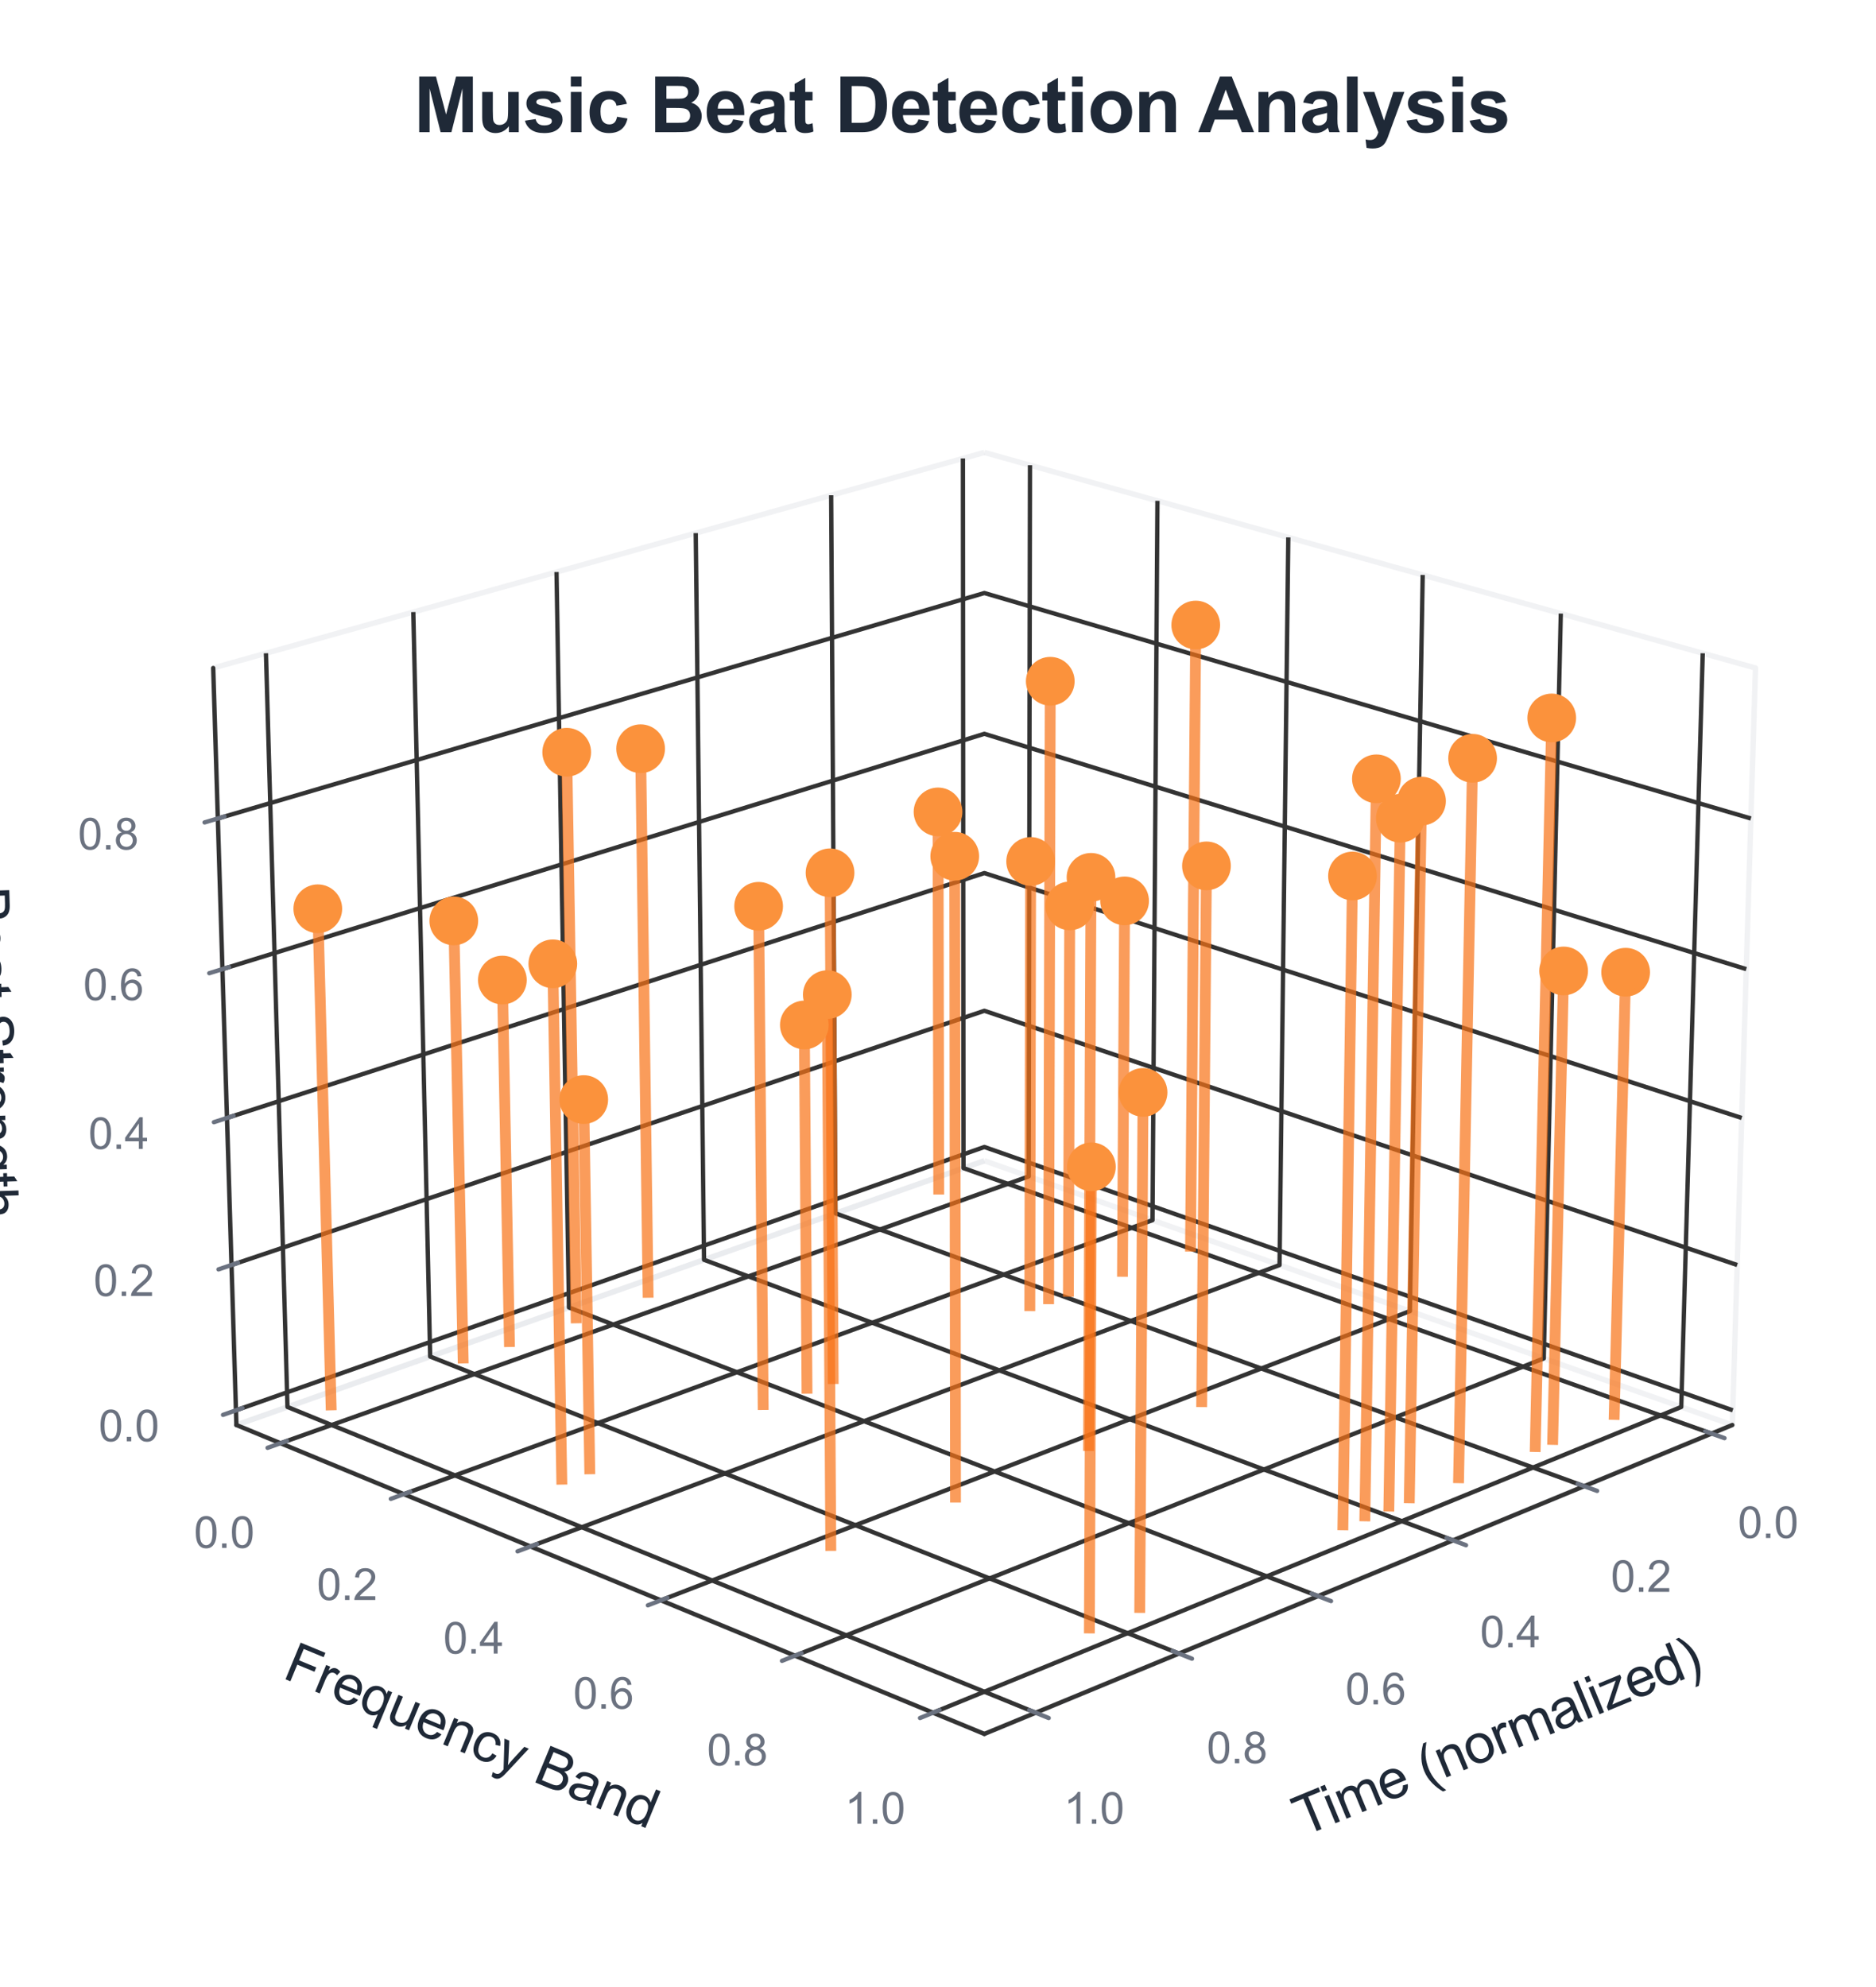 <?xml version="1.0" encoding="utf-8" standalone="no"?>
<!DOCTYPE svg PUBLIC "-//W3C//DTD SVG 1.1//EN"
  "http://www.w3.org/Graphics/SVG/1.1/DTD/svg11.dtd">
<svg xmlns:xlink="http://www.w3.org/1999/xlink" viewBox="0 0 346.591 367.141" xmlns="http://www.w3.org/2000/svg" version="1.1">
 <defs>
  <style type="text/css">*{stroke-linejoin: round; stroke-linecap: butt}</style>
 </defs>
 <g id="figure_1">
  <g id="patch_1">
   <path d="M 0 367.141 
L 346.591 367.141 
L 346.591 0 
L 0 0 
z
" style="fill: #ffffff"/>
  </g>
  <g id="patch_2">
   <path d="M 23.533 352.741 
L 331.853 352.741 
L 331.853 44.421 
L 23.533 44.421 
z
" style="fill: #ffffff"/>
  </g>
  <g id="pane3d_1">
   <g id="patch_3">
    <path d="M 181.86 214.455 
L 320.043 263.278 
L 324.328 123.416 
L 181.86 83.591 
" style="fill: none; opacity: 0.5; stroke: #e5e7eb; stroke-linejoin: miter"/>
   </g>
  </g>
  <g id="pane3d_2">
   <g id="patch_4">
    <path d="M 181.86 214.455 
L 43.677 263.278 
L 39.391 123.416 
L 181.86 83.591 
" style="fill: none; opacity: 0.5; stroke: #e5e7eb; stroke-linejoin: miter"/>
   </g>
  </g>
  <g id="pane3d_3">
   <g id="patch_5">
    <path d="M 181.86 214.455 
L 43.677 263.278 
L 181.86 320.351 
L 320.043 263.278 
" style="fill: none; opacity: 0.5; stroke: #e5e7eb; stroke-linejoin: miter"/>
   </g>
  </g>
  <g id="grid3d_1">
   <g id="Line3DCollection_1">
    <path d="M 316.215 264.858 
L 178.01 215.815 
L 177.899 84.698 
" style="fill: none; stroke: #333333; stroke-width: 0.8"/>
    <path d="M 292.676 274.581 
L 154.359 224.171 
L 153.557 91.503 
" style="fill: none; stroke: #333333; stroke-width: 0.8"/>
    <path d="M 268.45 284.587 
L 130.07 232.753 
L 128.539 98.496 
" style="fill: none; stroke: #333333; stroke-width: 0.8"/>
    <path d="M 243.509 294.888 
L 105.118 241.569 
L 102.817 105.686 
" style="fill: none; stroke: #333333; stroke-width: 0.8"/>
    <path d="M 217.818 305.499 
L 79.474 250.63 
L 76.36 113.082 
" style="fill: none; stroke: #333333; stroke-width: 0.8"/>
    <path d="M 191.345 316.433 
L 53.108 259.945 
L 49.136 120.692 
" style="fill: none; stroke: #333333; stroke-width: 0.8"/>
   </g>
  </g>
  <g id="grid3d_2">
   <g id="Line3DCollection_2">
    <path d="M 190.292 85.948 
L 190.055 217.35 
L 51.825 266.643 
" style="fill: none; stroke: #333333; stroke-width: 0.8"/>
    <path d="M 213.836 92.53 
L 212.928 225.432 
L 74.599 276.049 
" style="fill: none; stroke: #333333; stroke-width: 0.8"/>
    <path d="M 238.011 99.287 
L 236.396 233.724 
L 98.012 285.72 
" style="fill: none; stroke: #333333; stroke-width: 0.8"/>
    <path d="M 262.842 106.229 
L 260.482 242.234 
L 122.093 295.666 
" style="fill: none; stroke: #333333; stroke-width: 0.8"/>
    <path d="M 288.357 113.361 
L 285.212 250.971 
L 146.87 305.899 
" style="fill: none; stroke: #333333; stroke-width: 0.8"/>
    <path d="M 314.583 120.692 
L 310.611 259.945 
L 172.374 316.433 
" style="fill: none; stroke: #333333; stroke-width: 0.8"/>
   </g>
  </g>
  <g id="grid3d_3">
   <g id="Line3DCollection_3">
    <path d="M 43.593 260.563 
L 181.86 211.909 
L 320.126 260.563 
" style="fill: none; stroke: #333333; stroke-width: 0.8"/>
    <path d="M 42.771 233.716 
L 181.86 186.746 
L 320.948 233.716 
" style="fill: none; stroke: #333333; stroke-width: 0.8"/>
    <path d="M 41.938 206.547 
L 181.86 161.304 
L 321.781 206.547 
" style="fill: none; stroke: #333333; stroke-width: 0.8"/>
    <path d="M 41.096 179.052 
L 181.86 135.577 
L 322.623 179.052 
" style="fill: none; stroke: #333333; stroke-width: 0.8"/>
    <path d="M 40.243 151.223 
L 181.86 109.563 
L 323.476 151.223 
" style="fill: none; stroke: #333333; stroke-width: 0.8"/>
   </g>
  </g>
  <g id="axis3d_1">
   <g id="line2d_1">
    <path d="M 320.043 263.278 
L 181.86 320.351 
" style="fill: none; stroke: #333333; stroke-width: 0.8; stroke-linecap: round"/>
   </g>
   <g id="xtick_1">
    <g id="line2d_2">
     <path d="M 181.86 194.414 
" clip-path="url(#p60599f737d)" style="fill: none; stroke: #333333; stroke-width: 0.8; stroke-linecap: round"/>
    </g>
    <g id="line2d_3">
     <path d="M 315.024 264.436 
L 318.602 265.705 
" style="fill: none; stroke: #6b7280; stroke-width: 0.8; stroke-linecap: round"/>
    </g>
    <g id="text_1">
     <!-- 0.0 -->
     <g style="fill: #6b7280" transform="translate(321.071 284.152) scale(0.08 -0.08)">
      <defs>
       <path id="ArialMT-30" d="M 266 2259 
Q 266 3072 433 3567 
Q 600 4063 929 4331 
Q 1259 4600 1759 4600 
Q 2128 4600 2406 4451 
Q 2684 4303 2865 4023 
Q 3047 3744 3150 3342 
Q 3253 2941 3253 2259 
Q 3253 1453 3087 958 
Q 2922 463 2592 192 
Q 2263 -78 1759 -78 
Q 1097 -78 719 397 
Q 266 969 266 2259 
z
M 844 2259 
Q 844 1131 1108 757 
Q 1372 384 1759 384 
Q 2147 384 2411 759 
Q 2675 1134 2675 2259 
Q 2675 3391 2411 3762 
Q 2147 4134 1753 4134 
Q 1366 4134 1134 3806 
Q 844 3388 844 2259 
z
" transform="scale(0.016)"/>
       <path id="ArialMT-2e" d="M 581 0 
L 581 641 
L 1222 641 
L 1222 0 
L 581 0 
z
" transform="scale(0.016)"/>
      </defs>
      <use xlink:href="#ArialMT-30"/>
      <use xlink:href="#ArialMT-2e" transform="translate(55.615 0)"/>
      <use xlink:href="#ArialMT-30" transform="translate(83.398 0)"/>
     </g>
    </g>
   </g>
   <g id="xtick_2">
    <g id="line2d_4">
     <path d="M 181.86 194.414 
" clip-path="url(#p60599f737d)" style="fill: none; stroke: #333333; stroke-width: 0.8; stroke-linecap: round"/>
    </g>
    <g id="line2d_5">
     <path d="M 291.482 274.146 
L 295.067 275.452 
" style="fill: none; stroke: #6b7280; stroke-width: 0.8; stroke-linecap: round"/>
    </g>
    <g id="text_2">
     <!-- 0.2 -->
     <g style="fill: #6b7280" transform="translate(297.6 294.104) scale(0.08 -0.08)">
      <defs>
       <path id="ArialMT-32" d="M 3222 541 
L 3222 0 
L 194 0 
Q 188 203 259 391 
Q 375 700 629 1000 
Q 884 1300 1366 1694 
Q 2113 2306 2375 2664 
Q 2638 3022 2638 3341 
Q 2638 3675 2398 3904 
Q 2159 4134 1775 4134 
Q 1369 4134 1125 3890 
Q 881 3647 878 3216 
L 300 3275 
Q 359 3922 746 4261 
Q 1134 4600 1788 4600 
Q 2447 4600 2831 4234 
Q 3216 3869 3216 3328 
Q 3216 3053 3103 2787 
Q 2991 2522 2730 2228 
Q 2469 1934 1863 1422 
Q 1356 997 1212 845 
Q 1069 694 975 541 
L 3222 541 
z
" transform="scale(0.016)"/>
      </defs>
      <use xlink:href="#ArialMT-30"/>
      <use xlink:href="#ArialMT-2e" transform="translate(55.615 0)"/>
      <use xlink:href="#ArialMT-32" transform="translate(83.398 0)"/>
     </g>
    </g>
   </g>
   <g id="xtick_3">
    <g id="line2d_6">
     <path d="M 181.86 194.414 
" clip-path="url(#p60599f737d)" style="fill: none; stroke: #333333; stroke-width: 0.8; stroke-linecap: round"/>
    </g>
    <g id="line2d_7">
     <path d="M 267.255 284.139 
L 270.845 285.484 
" style="fill: none; stroke: #6b7280; stroke-width: 0.8; stroke-linecap: round"/>
    </g>
    <g id="text_3">
     <!-- 0.4 -->
     <g style="fill: #6b7280" transform="translate(273.442 304.347) scale(0.08 -0.08)">
      <defs>
       <path id="ArialMT-34" d="M 2069 0 
L 2069 1097 
L 81 1097 
L 81 1613 
L 2172 4581 
L 2631 4581 
L 2631 1613 
L 3250 1613 
L 3250 1097 
L 2631 1097 
L 2631 0 
L 2069 0 
z
M 2069 1613 
L 2069 3678 
L 634 1613 
L 2069 1613 
z
" transform="scale(0.016)"/>
      </defs>
      <use xlink:href="#ArialMT-30"/>
      <use xlink:href="#ArialMT-2e" transform="translate(55.615 0)"/>
      <use xlink:href="#ArialMT-34" transform="translate(83.398 0)"/>
     </g>
    </g>
   </g>
   <g id="xtick_4">
    <g id="line2d_8">
     <path d="M 181.86 194.414 
" clip-path="url(#p60599f737d)" style="fill: none; stroke: #333333; stroke-width: 0.8; stroke-linecap: round"/>
    </g>
    <g id="line2d_9">
     <path d="M 242.312 294.427 
L 245.907 295.812 
" style="fill: none; stroke: #6b7280; stroke-width: 0.8; stroke-linecap: round"/>
    </g>
    <g id="text_4">
     <!-- 0.6 -->
     <g style="fill: #6b7280" transform="translate(248.567 314.894) scale(0.08 -0.08)">
      <defs>
       <path id="ArialMT-36" d="M 3184 3459 
L 2625 3416 
Q 2550 3747 2413 3897 
Q 2184 4138 1850 4138 
Q 1581 4138 1378 3988 
Q 1113 3794 959 3422 
Q 806 3050 800 2363 
Q 1003 2672 1297 2822 
Q 1591 2972 1913 2972 
Q 2475 2972 2870 2558 
Q 3266 2144 3266 1488 
Q 3266 1056 3080 686 
Q 2894 316 2569 119 
Q 2244 -78 1831 -78 
Q 1128 -78 684 439 
Q 241 956 241 2144 
Q 241 3472 731 4075 
Q 1159 4600 1884 4600 
Q 2425 4600 2770 4297 
Q 3116 3994 3184 3459 
z
M 888 1484 
Q 888 1194 1011 928 
Q 1134 663 1356 523 
Q 1578 384 1822 384 
Q 2178 384 2434 671 
Q 2691 959 2691 1453 
Q 2691 1928 2437 2201 
Q 2184 2475 1800 2475 
Q 1419 2475 1153 2201 
Q 888 1928 888 1484 
z
" transform="scale(0.016)"/>
      </defs>
      <use xlink:href="#ArialMT-30"/>
      <use xlink:href="#ArialMT-2e" transform="translate(55.615 0)"/>
      <use xlink:href="#ArialMT-36" transform="translate(83.398 0)"/>
     </g>
    </g>
   </g>
   <g id="xtick_5">
    <g id="line2d_10">
     <path d="M 181.86 194.414 
" clip-path="url(#p60599f737d)" style="fill: none; stroke: #333333; stroke-width: 0.8; stroke-linecap: round"/>
    </g>
    <g id="line2d_11">
     <path d="M 216.621 305.024 
L 220.218 306.451 
" style="fill: none; stroke: #6b7280; stroke-width: 0.8; stroke-linecap: round"/>
    </g>
    <g id="text_5">
     <!-- 0.8 -->
     <g style="fill: #6b7280" transform="translate(222.942 325.758) scale(0.08 -0.08)">
      <defs>
       <path id="ArialMT-38" d="M 1131 2484 
Q 781 2613 612 2850 
Q 444 3088 444 3419 
Q 444 3919 803 4259 
Q 1163 4600 1759 4600 
Q 2359 4600 2725 4251 
Q 3091 3903 3091 3403 
Q 3091 3084 2923 2848 
Q 2756 2613 2416 2484 
Q 2838 2347 3058 2040 
Q 3278 1734 3278 1309 
Q 3278 722 2862 322 
Q 2447 -78 1769 -78 
Q 1091 -78 675 323 
Q 259 725 259 1325 
Q 259 1772 486 2073 
Q 713 2375 1131 2484 
z
M 1019 3438 
Q 1019 3113 1228 2906 
Q 1438 2700 1772 2700 
Q 2097 2700 2305 2904 
Q 2513 3109 2513 3406 
Q 2513 3716 2298 3927 
Q 2084 4138 1766 4138 
Q 1444 4138 1231 3931 
Q 1019 3725 1019 3438 
z
M 838 1322 
Q 838 1081 952 856 
Q 1066 631 1291 507 
Q 1516 384 1775 384 
Q 2178 384 2440 643 
Q 2703 903 2703 1303 
Q 2703 1709 2433 1975 
Q 2163 2241 1756 2241 
Q 1359 2241 1098 1978 
Q 838 1716 838 1322 
z
" transform="scale(0.016)"/>
      </defs>
      <use xlink:href="#ArialMT-30"/>
      <use xlink:href="#ArialMT-2e" transform="translate(55.615 0)"/>
      <use xlink:href="#ArialMT-38" transform="translate(83.398 0)"/>
     </g>
    </g>
   </g>
   <g id="xtick_6">
    <g id="line2d_12">
     <path d="M 181.86 194.414 
" clip-path="url(#p60599f737d)" style="fill: none; stroke: #333333; stroke-width: 0.8; stroke-linecap: round"/>
    </g>
    <g id="line2d_13">
     <path d="M 190.147 315.944 
L 193.746 317.414 
" style="fill: none; stroke: #6b7280; stroke-width: 0.8; stroke-linecap: round"/>
    </g>
    <g id="text_6">
     <!-- 1.0 -->
     <g style="fill: #6b7280" transform="translate(196.534 336.955) scale(0.08 -0.08)">
      <defs>
       <path id="ArialMT-31" d="M 2384 0 
L 1822 0 
L 1822 3584 
Q 1619 3391 1289 3197 
Q 959 3003 697 2906 
L 697 3450 
Q 1169 3672 1522 3987 
Q 1875 4303 2022 4600 
L 2384 4600 
L 2384 0 
z
" transform="scale(0.016)"/>
      </defs>
      <use xlink:href="#ArialMT-31"/>
      <use xlink:href="#ArialMT-2e" transform="translate(55.615 0)"/>
      <use xlink:href="#ArialMT-30" transform="translate(83.398 0)"/>
     </g>
    </g>
   </g>
   <g id="text_7">
    <!-- Time (normalized) -->
    <g style="fill: #1f2937" transform="translate(240.802 339.308) rotate(-22.442) scale(0.1 -0.1)">
     <defs>
      <path id="ArialMT-54" d="M 1659 0 
L 1659 4041 
L 150 4041 
L 150 4581 
L 3781 4581 
L 3781 4041 
L 2266 4041 
L 2266 0 
L 1659 0 
z
" transform="scale(0.016)"/>
      <path id="ArialMT-69" d="M 425 3934 
L 425 4581 
L 988 4581 
L 988 3934 
L 425 3934 
z
M 425 0 
L 425 3319 
L 988 3319 
L 988 0 
L 425 0 
z
" transform="scale(0.016)"/>
      <path id="ArialMT-6d" d="M 422 0 
L 422 3319 
L 925 3319 
L 925 2853 
Q 1081 3097 1340 3245 
Q 1600 3394 1931 3394 
Q 2300 3394 2536 3241 
Q 2772 3088 2869 2813 
Q 3263 3394 3894 3394 
Q 4388 3394 4653 3120 
Q 4919 2847 4919 2278 
L 4919 0 
L 4359 0 
L 4359 2091 
Q 4359 2428 4304 2576 
Q 4250 2725 4106 2815 
Q 3963 2906 3769 2906 
Q 3419 2906 3187 2673 
Q 2956 2441 2956 1928 
L 2956 0 
L 2394 0 
L 2394 2156 
Q 2394 2531 2256 2718 
Q 2119 2906 1806 2906 
Q 1569 2906 1367 2781 
Q 1166 2656 1075 2415 
Q 984 2175 984 1722 
L 984 0 
L 422 0 
z
" transform="scale(0.016)"/>
      <path id="ArialMT-65" d="M 2694 1069 
L 3275 997 
Q 3138 488 2766 206 
Q 2394 -75 1816 -75 
Q 1088 -75 661 373 
Q 234 822 234 1631 
Q 234 2469 665 2931 
Q 1097 3394 1784 3394 
Q 2450 3394 2872 2941 
Q 3294 2488 3294 1666 
Q 3294 1616 3291 1516 
L 816 1516 
Q 847 969 1125 678 
Q 1403 388 1819 388 
Q 2128 388 2347 550 
Q 2566 713 2694 1069 
z
M 847 1978 
L 2700 1978 
Q 2663 2397 2488 2606 
Q 2219 2931 1791 2931 
Q 1403 2931 1139 2672 
Q 875 2413 847 1978 
z
" transform="scale(0.016)"/>
      <path id="ArialMT-20" transform="scale(0.016)"/>
      <path id="ArialMT-28" d="M 1497 -1347 
Q 1031 -759 709 28 
Q 388 816 388 1659 
Q 388 2403 628 3084 
Q 909 3875 1497 4659 
L 1900 4659 
Q 1522 4009 1400 3731 
Q 1209 3300 1100 2831 
Q 966 2247 966 1656 
Q 966 153 1900 -1347 
L 1497 -1347 
z
" transform="scale(0.016)"/>
      <path id="ArialMT-6e" d="M 422 0 
L 422 3319 
L 928 3319 
L 928 2847 
Q 1294 3394 1984 3394 
Q 2284 3394 2536 3286 
Q 2788 3178 2913 3003 
Q 3038 2828 3088 2588 
Q 3119 2431 3119 2041 
L 3119 0 
L 2556 0 
L 2556 2019 
Q 2556 2363 2490 2533 
Q 2425 2703 2258 2804 
Q 2091 2906 1866 2906 
Q 1506 2906 1245 2678 
Q 984 2450 984 1813 
L 984 0 
L 422 0 
z
" transform="scale(0.016)"/>
      <path id="ArialMT-6f" d="M 213 1659 
Q 213 2581 725 3025 
Q 1153 3394 1769 3394 
Q 2453 3394 2887 2945 
Q 3322 2497 3322 1706 
Q 3322 1066 3130 698 
Q 2938 331 2570 128 
Q 2203 -75 1769 -75 
Q 1072 -75 642 372 
Q 213 819 213 1659 
z
M 791 1659 
Q 791 1022 1069 705 
Q 1347 388 1769 388 
Q 2188 388 2466 706 
Q 2744 1025 2744 1678 
Q 2744 2294 2464 2611 
Q 2184 2928 1769 2928 
Q 1347 2928 1069 2612 
Q 791 2297 791 1659 
z
" transform="scale(0.016)"/>
      <path id="ArialMT-72" d="M 416 0 
L 416 3319 
L 922 3319 
L 922 2816 
Q 1116 3169 1280 3281 
Q 1444 3394 1641 3394 
Q 1925 3394 2219 3213 
L 2025 2691 
Q 1819 2813 1613 2813 
Q 1428 2813 1281 2702 
Q 1134 2591 1072 2394 
Q 978 2094 978 1738 
L 978 0 
L 416 0 
z
" transform="scale(0.016)"/>
      <path id="ArialMT-61" d="M 2588 409 
Q 2275 144 1986 34 
Q 1697 -75 1366 -75 
Q 819 -75 525 192 
Q 231 459 231 875 
Q 231 1119 342 1320 
Q 453 1522 633 1644 
Q 813 1766 1038 1828 
Q 1203 1872 1538 1913 
Q 2219 1994 2541 2106 
Q 2544 2222 2544 2253 
Q 2544 2597 2384 2738 
Q 2169 2928 1744 2928 
Q 1347 2928 1158 2789 
Q 969 2650 878 2297 
L 328 2372 
Q 403 2725 575 2942 
Q 747 3159 1072 3276 
Q 1397 3394 1825 3394 
Q 2250 3394 2515 3294 
Q 2781 3194 2906 3042 
Q 3031 2891 3081 2659 
Q 3109 2516 3109 2141 
L 3109 1391 
Q 3109 606 3145 398 
Q 3181 191 3288 0 
L 2700 0 
Q 2613 175 2588 409 
z
M 2541 1666 
Q 2234 1541 1622 1453 
Q 1275 1403 1131 1340 
Q 988 1278 909 1158 
Q 831 1038 831 891 
Q 831 666 1001 516 
Q 1172 366 1500 366 
Q 1825 366 2078 508 
Q 2331 650 2450 897 
Q 2541 1088 2541 1459 
L 2541 1666 
z
" transform="scale(0.016)"/>
      <path id="ArialMT-6c" d="M 409 0 
L 409 4581 
L 972 4581 
L 972 0 
L 409 0 
z
" transform="scale(0.016)"/>
      <path id="ArialMT-7a" d="M 125 0 
L 125 456 
L 2238 2881 
Q 1878 2863 1603 2863 
L 250 2863 
L 250 3319 
L 2963 3319 
L 2963 2947 
L 1166 841 
L 819 456 
Q 1197 484 1528 484 
L 3063 484 
L 3063 0 
L 125 0 
z
" transform="scale(0.016)"/>
      <path id="ArialMT-64" d="M 2575 0 
L 2575 419 
Q 2259 -75 1647 -75 
Q 1250 -75 917 144 
Q 584 363 401 755 
Q 219 1147 219 1656 
Q 219 2153 384 2558 
Q 550 2963 881 3178 
Q 1213 3394 1622 3394 
Q 1922 3394 2156 3267 
Q 2391 3141 2538 2938 
L 2538 4581 
L 3097 4581 
L 3097 0 
L 2575 0 
z
M 797 1656 
Q 797 1019 1065 703 
Q 1334 388 1700 388 
Q 2069 388 2326 689 
Q 2584 991 2584 1609 
Q 2584 2291 2321 2609 
Q 2059 2928 1675 2928 
Q 1300 2928 1048 2622 
Q 797 2316 797 1656 
z
" transform="scale(0.016)"/>
      <path id="ArialMT-29" d="M 791 -1347 
L 388 -1347 
Q 1322 153 1322 1656 
Q 1322 2244 1188 2822 
Q 1081 3291 891 3722 
Q 769 4003 388 4659 
L 791 4659 
Q 1378 3875 1659 3084 
Q 1900 2403 1900 1659 
Q 1900 816 1576 28 
Q 1253 -759 791 -1347 
z
" transform="scale(0.016)"/>
     </defs>
     <use xlink:href="#ArialMT-54"/>
     <use xlink:href="#ArialMT-69" transform="translate(57.334 0)"/>
     <use xlink:href="#ArialMT-6d" transform="translate(79.551 0)"/>
     <use xlink:href="#ArialMT-65" transform="translate(162.852 0)"/>
     <use xlink:href="#ArialMT-20" transform="translate(218.467 0)"/>
     <use xlink:href="#ArialMT-28" transform="translate(246.25 0)"/>
     <use xlink:href="#ArialMT-6e" transform="translate(279.551 0)"/>
     <use xlink:href="#ArialMT-6f" transform="translate(335.166 0)"/>
     <use xlink:href="#ArialMT-72" transform="translate(390.781 0)"/>
     <use xlink:href="#ArialMT-6d" transform="translate(424.082 0)"/>
     <use xlink:href="#ArialMT-61" transform="translate(507.383 0)"/>
     <use xlink:href="#ArialMT-6c" transform="translate(562.998 0)"/>
     <use xlink:href="#ArialMT-69" transform="translate(585.215 0)"/>
     <use xlink:href="#ArialMT-7a" transform="translate(607.432 0)"/>
     <use xlink:href="#ArialMT-65" transform="translate(657.432 0)"/>
     <use xlink:href="#ArialMT-64" transform="translate(713.047 0)"/>
     <use xlink:href="#ArialMT-29" transform="translate(768.662 0)"/>
    </g>
   </g>
  </g>
  <g id="axis3d_2">
   <g id="line2d_14">
    <path d="M 43.677 263.278 
L 181.86 320.351 
" style="fill: none; stroke: #333333; stroke-width: 0.8; stroke-linecap: round"/>
   </g>
   <g id="xtick_7">
    <g id="line2d_15">
     <path d="M 181.86 194.414 
" clip-path="url(#p60599f737d)" style="fill: none; stroke: #333333; stroke-width: 0.8; stroke-linecap: round"/>
    </g>
    <g id="line2d_16">
     <path d="M 53.017 266.218 
L 49.437 267.495 
" style="fill: none; stroke: #6b7280; stroke-width: 0.8; stroke-linecap: round"/>
    </g>
    <g id="text_8">
     <!-- 0.0 -->
     <g style="fill: #6b7280" transform="translate(35.837 285.979) scale(0.08 -0.08)">
      <use xlink:href="#ArialMT-30"/>
      <use xlink:href="#ArialMT-2e" transform="translate(55.615 0)"/>
      <use xlink:href="#ArialMT-30" transform="translate(83.398 0)"/>
     </g>
    </g>
   </g>
   <g id="xtick_8">
    <g id="line2d_17">
     <path d="M 181.86 194.414 
" clip-path="url(#p60599f737d)" style="fill: none; stroke: #333333; stroke-width: 0.8; stroke-linecap: round"/>
    </g>
    <g id="line2d_18">
     <path d="M 75.793 275.613 
L 72.207 276.925 
" style="fill: none; stroke: #6b7280; stroke-width: 0.8; stroke-linecap: round"/>
    </g>
    <g id="text_9">
     <!-- 0.2 -->
     <g style="fill: #6b7280" transform="translate(58.545 295.607) scale(0.08 -0.08)">
      <use xlink:href="#ArialMT-30"/>
      <use xlink:href="#ArialMT-2e" transform="translate(55.615 0)"/>
      <use xlink:href="#ArialMT-32" transform="translate(83.398 0)"/>
     </g>
    </g>
   </g>
   <g id="xtick_9">
    <g id="line2d_19">
     <path d="M 181.86 194.414 
" clip-path="url(#p60599f737d)" style="fill: none; stroke: #333333; stroke-width: 0.8; stroke-linecap: round"/>
    </g>
    <g id="line2d_20">
     <path d="M 99.208 285.271 
L 95.617 286.62 
" style="fill: none; stroke: #6b7280; stroke-width: 0.8; stroke-linecap: round"/>
    </g>
    <g id="text_10">
     <!-- 0.4 -->
     <g style="fill: #6b7280" transform="translate(81.893 305.507) scale(0.08 -0.08)">
      <use xlink:href="#ArialMT-30"/>
      <use xlink:href="#ArialMT-2e" transform="translate(55.615 0)"/>
      <use xlink:href="#ArialMT-34" transform="translate(83.398 0)"/>
     </g>
    </g>
   </g>
   <g id="xtick_10">
    <g id="line2d_21">
     <path d="M 181.86 194.414 
" clip-path="url(#p60599f737d)" style="fill: none; stroke: #333333; stroke-width: 0.8; stroke-linecap: round"/>
    </g>
    <g id="line2d_22">
     <path d="M 123.29 295.204 
L 119.695 296.592 
" style="fill: none; stroke: #6b7280; stroke-width: 0.8; stroke-linecap: round"/>
    </g>
    <g id="text_11">
     <!-- 0.6 -->
     <g style="fill: #6b7280" transform="translate(105.91 315.69) scale(0.08 -0.08)">
      <use xlink:href="#ArialMT-30"/>
      <use xlink:href="#ArialMT-2e" transform="translate(55.615 0)"/>
      <use xlink:href="#ArialMT-36" transform="translate(83.398 0)"/>
     </g>
    </g>
   </g>
   <g id="xtick_11">
    <g id="line2d_23">
     <path d="M 181.86 194.414 
" clip-path="url(#p60599f737d)" style="fill: none; stroke: #333333; stroke-width: 0.8; stroke-linecap: round"/>
    </g>
    <g id="line2d_24">
     <path d="M 148.068 305.424 
L 144.47 306.852 
" style="fill: none; stroke: #6b7280; stroke-width: 0.8; stroke-linecap: round"/>
    </g>
    <g id="text_12">
     <!-- 0.8 -->
     <g style="fill: #6b7280" transform="translate(130.624 326.168) scale(0.08 -0.08)">
      <use xlink:href="#ArialMT-30"/>
      <use xlink:href="#ArialMT-2e" transform="translate(55.615 0)"/>
      <use xlink:href="#ArialMT-38" transform="translate(83.398 0)"/>
     </g>
    </g>
   </g>
   <g id="xtick_12">
    <g id="line2d_25">
     <path d="M 181.86 194.414 
" clip-path="url(#p60599f737d)" style="fill: none; stroke: #333333; stroke-width: 0.8; stroke-linecap: round"/>
    </g>
    <g id="line2d_26">
     <path d="M 173.572 315.944 
L 169.973 317.414 
" style="fill: none; stroke: #6b7280; stroke-width: 0.8; stroke-linecap: round"/>
    </g>
    <g id="text_13">
     <!-- 1.0 -->
     <g style="fill: #6b7280" transform="translate(156.065 336.955) scale(0.08 -0.08)">
      <use xlink:href="#ArialMT-31"/>
      <use xlink:href="#ArialMT-2e" transform="translate(55.615 0)"/>
      <use xlink:href="#ArialMT-30" transform="translate(83.398 0)"/>
     </g>
    </g>
   </g>
   <g id="text_14">
    <!-- Frequency Band -->
    <g style="fill: #1f2937" transform="translate(51.974 309.94) rotate(-337.558) scale(0.1 -0.1)">
     <defs>
      <path id="ArialMT-46" d="M 525 0 
L 525 4581 
L 3616 4581 
L 3616 4041 
L 1131 4041 
L 1131 2622 
L 3281 2622 
L 3281 2081 
L 1131 2081 
L 1131 0 
L 525 0 
z
" transform="scale(0.016)"/>
      <path id="ArialMT-71" d="M 2538 -1272 
L 2538 353 
Q 2406 169 2170 47 
Q 1934 -75 1669 -75 
Q 1078 -75 651 397 
Q 225 869 225 1691 
Q 225 2191 398 2587 
Q 572 2984 901 3189 
Q 1231 3394 1625 3394 
Q 2241 3394 2594 2875 
L 2594 3319 
L 3100 3319 
L 3100 -1272 
L 2538 -1272 
z
M 803 1669 
Q 803 1028 1072 708 
Q 1341 388 1716 388 
Q 2075 388 2334 692 
Q 2594 997 2594 1619 
Q 2594 2281 2320 2615 
Q 2047 2950 1678 2950 
Q 1313 2950 1058 2639 
Q 803 2328 803 1669 
z
" transform="scale(0.016)"/>
      <path id="ArialMT-75" d="M 2597 0 
L 2597 488 
Q 2209 -75 1544 -75 
Q 1250 -75 995 37 
Q 741 150 617 320 
Q 494 491 444 738 
Q 409 903 409 1263 
L 409 3319 
L 972 3319 
L 972 1478 
Q 972 1038 1006 884 
Q 1059 663 1231 536 
Q 1403 409 1656 409 
Q 1909 409 2131 539 
Q 2353 669 2445 892 
Q 2538 1116 2538 1541 
L 2538 3319 
L 3100 3319 
L 3100 0 
L 2597 0 
z
" transform="scale(0.016)"/>
      <path id="ArialMT-63" d="M 2588 1216 
L 3141 1144 
Q 3050 572 2676 248 
Q 2303 -75 1759 -75 
Q 1078 -75 664 370 
Q 250 816 250 1647 
Q 250 2184 428 2587 
Q 606 2991 970 3192 
Q 1334 3394 1763 3394 
Q 2303 3394 2647 3120 
Q 2991 2847 3088 2344 
L 2541 2259 
Q 2463 2594 2264 2762 
Q 2066 2931 1784 2931 
Q 1359 2931 1093 2626 
Q 828 2322 828 1663 
Q 828 994 1084 691 
Q 1341 388 1753 388 
Q 2084 388 2306 591 
Q 2528 794 2588 1216 
z
" transform="scale(0.016)"/>
      <path id="ArialMT-79" d="M 397 -1278 
L 334 -750 
Q 519 -800 656 -800 
Q 844 -800 956 -737 
Q 1069 -675 1141 -563 
Q 1194 -478 1313 -144 
Q 1328 -97 1363 -6 
L 103 3319 
L 709 3319 
L 1400 1397 
Q 1534 1031 1641 628 
Q 1738 1016 1872 1384 
L 2581 3319 
L 3144 3319 
L 1881 -56 
Q 1678 -603 1566 -809 
Q 1416 -1088 1222 -1217 
Q 1028 -1347 759 -1347 
Q 597 -1347 397 -1278 
z
" transform="scale(0.016)"/>
      <path id="ArialMT-42" d="M 469 0 
L 469 4581 
L 2188 4581 
Q 2713 4581 3030 4442 
Q 3347 4303 3526 4014 
Q 3706 3725 3706 3409 
Q 3706 3116 3547 2856 
Q 3388 2597 3066 2438 
Q 3481 2316 3704 2022 
Q 3928 1728 3928 1328 
Q 3928 1006 3792 729 
Q 3656 453 3456 303 
Q 3256 153 2954 76 
Q 2653 0 2216 0 
L 469 0 
z
M 1075 2656 
L 2066 2656 
Q 2469 2656 2644 2709 
Q 2875 2778 2992 2937 
Q 3109 3097 3109 3338 
Q 3109 3566 3000 3739 
Q 2891 3913 2687 3977 
Q 2484 4041 1991 4041 
L 1075 4041 
L 1075 2656 
z
M 1075 541 
L 2216 541 
Q 2509 541 2628 563 
Q 2838 600 2978 687 
Q 3119 775 3209 942 
Q 3300 1109 3300 1328 
Q 3300 1584 3169 1773 
Q 3038 1963 2805 2039 
Q 2572 2116 2134 2116 
L 1075 2116 
L 1075 541 
z
" transform="scale(0.016)"/>
     </defs>
     <use xlink:href="#ArialMT-46"/>
     <use xlink:href="#ArialMT-72" transform="translate(61.084 0)"/>
     <use xlink:href="#ArialMT-65" transform="translate(94.385 0)"/>
     <use xlink:href="#ArialMT-71" transform="translate(150 0)"/>
     <use xlink:href="#ArialMT-75" transform="translate(205.615 0)"/>
     <use xlink:href="#ArialMT-65" transform="translate(261.23 0)"/>
     <use xlink:href="#ArialMT-6e" transform="translate(316.846 0)"/>
     <use xlink:href="#ArialMT-63" transform="translate(372.461 0)"/>
     <use xlink:href="#ArialMT-79" transform="translate(422.461 0)"/>
     <use xlink:href="#ArialMT-20" transform="translate(472.461 0)"/>
     <use xlink:href="#ArialMT-42" transform="translate(500.244 0)"/>
     <use xlink:href="#ArialMT-61" transform="translate(566.943 0)"/>
     <use xlink:href="#ArialMT-6e" transform="translate(622.559 0)"/>
     <use xlink:href="#ArialMT-64" transform="translate(678.174 0)"/>
    </g>
   </g>
  </g>
  <g id="axis3d_3">
   <g id="line2d_27">
    <path d="M 43.677 263.278 
L 39.391 123.416 
" style="fill: none; stroke: #333333; stroke-width: 0.8; stroke-linecap: round"/>
   </g>
   <g id="xtick_13">
    <g id="line2d_28">
     <path d="M 181.86 194.414 
" style="fill: none; stroke: #333333; stroke-width: 0.8; stroke-linecap: round"/>
    </g>
    <g id="line2d_29">
     <path d="M 44.785 260.144 
L 41.206 261.403 
" style="fill: none; stroke: #6b7280; stroke-width: 0.8; stroke-linecap: round"/>
    </g>
    <g id="text_15">
     <!-- 0.0 -->
     <g style="fill: #6b7280" transform="translate(18.23 266.289) scale(0.08 -0.08)">
      <use xlink:href="#ArialMT-30"/>
      <use xlink:href="#ArialMT-2e" transform="translate(55.615 0)"/>
      <use xlink:href="#ArialMT-30" transform="translate(83.398 0)"/>
     </g>
    </g>
   </g>
   <g id="xtick_14">
    <g id="line2d_30">
     <path d="M 181.86 194.414 
" style="fill: none; stroke: #333333; stroke-width: 0.8; stroke-linecap: round"/>
    </g>
    <g id="line2d_31">
     <path d="M 43.97 233.311 
L 40.368 234.527 
" style="fill: none; stroke: #6b7280; stroke-width: 0.8; stroke-linecap: round"/>
    </g>
    <g id="text_16">
     <!-- 0.2 -->
     <g style="fill: #6b7280" transform="translate(17.289 239.442) scale(0.08 -0.08)">
      <use xlink:href="#ArialMT-30"/>
      <use xlink:href="#ArialMT-2e" transform="translate(55.615 0)"/>
      <use xlink:href="#ArialMT-32" transform="translate(83.398 0)"/>
     </g>
    </g>
   </g>
   <g id="xtick_15">
    <g id="line2d_32">
     <path d="M 181.86 194.414 
" style="fill: none; stroke: #333333; stroke-width: 0.8; stroke-linecap: round"/>
    </g>
    <g id="line2d_33">
     <path d="M 43.145 206.157 
L 39.52 207.329 
" style="fill: none; stroke: #6b7280; stroke-width: 0.8; stroke-linecap: round"/>
    </g>
    <g id="text_17">
     <!-- 0.4 -->
     <g style="fill: #6b7280" transform="translate(16.338 212.274) scale(0.08 -0.08)">
      <use xlink:href="#ArialMT-30"/>
      <use xlink:href="#ArialMT-2e" transform="translate(55.615 0)"/>
      <use xlink:href="#ArialMT-34" transform="translate(83.398 0)"/>
     </g>
    </g>
   </g>
   <g id="xtick_16">
    <g id="line2d_34">
     <path d="M 181.86 194.414 
" style="fill: none; stroke: #333333; stroke-width: 0.8; stroke-linecap: round"/>
    </g>
    <g id="line2d_35">
     <path d="M 42.311 178.677 
L 38.662 179.803 
" style="fill: none; stroke: #6b7280; stroke-width: 0.8; stroke-linecap: round"/>
    </g>
    <g id="text_18">
     <!-- 0.6 -->
     <g style="fill: #6b7280" transform="translate(15.375 184.778) scale(0.08 -0.08)">
      <use xlink:href="#ArialMT-30"/>
      <use xlink:href="#ArialMT-2e" transform="translate(55.615 0)"/>
      <use xlink:href="#ArialMT-36" transform="translate(83.398 0)"/>
     </g>
    </g>
   </g>
   <g id="xtick_17">
    <g id="line2d_36">
     <path d="M 181.86 194.414 
" style="fill: none; stroke: #333333; stroke-width: 0.8; stroke-linecap: round"/>
    </g>
    <g id="line2d_37">
     <path d="M 41.466 150.863 
L 37.793 151.944 
" style="fill: none; stroke: #6b7280; stroke-width: 0.8; stroke-linecap: round"/>
    </g>
    <g id="text_19">
     <!-- 0.8 -->
     <g style="fill: #6b7280" transform="translate(14.4 156.949) scale(0.08 -0.08)">
      <use xlink:href="#ArialMT-30"/>
      <use xlink:href="#ArialMT-2e" transform="translate(55.615 0)"/>
      <use xlink:href="#ArialMT-38" transform="translate(83.398 0)"/>
     </g>
    </g>
   </g>
   <g id="text_20">
    <!-- Beat Strength -->
    <g style="fill: #1f2937" transform="translate(-5.638 163.934) rotate(-271.755) scale(0.1 -0.1)">
     <defs>
      <path id="ArialMT-74" d="M 1650 503 
L 1731 6 
Q 1494 -44 1306 -44 
Q 1000 -44 831 53 
Q 663 150 594 308 
Q 525 466 525 972 
L 525 2881 
L 113 2881 
L 113 3319 
L 525 3319 
L 525 4141 
L 1084 4478 
L 1084 3319 
L 1650 3319 
L 1650 2881 
L 1084 2881 
L 1084 941 
Q 1084 700 1114 631 
Q 1144 563 1211 522 
Q 1278 481 1403 481 
Q 1497 481 1650 503 
z
" transform="scale(0.016)"/>
      <path id="ArialMT-53" d="M 288 1472 
L 859 1522 
Q 900 1178 1048 958 
Q 1197 738 1509 602 
Q 1822 466 2213 466 
Q 2559 466 2825 569 
Q 3091 672 3220 851 
Q 3350 1031 3350 1244 
Q 3350 1459 3225 1620 
Q 3100 1781 2813 1891 
Q 2628 1963 1997 2114 
Q 1366 2266 1113 2400 
Q 784 2572 623 2826 
Q 463 3081 463 3397 
Q 463 3744 659 4045 
Q 856 4347 1234 4503 
Q 1613 4659 2075 4659 
Q 2584 4659 2973 4495 
Q 3363 4331 3572 4012 
Q 3781 3694 3797 3291 
L 3216 3247 
Q 3169 3681 2898 3903 
Q 2628 4125 2100 4125 
Q 1550 4125 1298 3923 
Q 1047 3722 1047 3438 
Q 1047 3191 1225 3031 
Q 1400 2872 2139 2705 
Q 2878 2538 3153 2413 
Q 3553 2228 3743 1945 
Q 3934 1663 3934 1294 
Q 3934 928 3725 604 
Q 3516 281 3123 101 
Q 2731 -78 2241 -78 
Q 1619 -78 1198 103 
Q 778 284 539 648 
Q 300 1013 288 1472 
z
" transform="scale(0.016)"/>
      <path id="ArialMT-67" d="M 319 -275 
L 866 -356 
Q 900 -609 1056 -725 
Q 1266 -881 1628 -881 
Q 2019 -881 2231 -725 
Q 2444 -569 2519 -288 
Q 2563 -116 2559 434 
Q 2191 0 1641 0 
Q 956 0 581 494 
Q 206 988 206 1678 
Q 206 2153 378 2554 
Q 550 2956 876 3175 
Q 1203 3394 1644 3394 
Q 2231 3394 2613 2919 
L 2613 3319 
L 3131 3319 
L 3131 450 
Q 3131 -325 2973 -648 
Q 2816 -972 2473 -1159 
Q 2131 -1347 1631 -1347 
Q 1038 -1347 672 -1080 
Q 306 -813 319 -275 
z
M 784 1719 
Q 784 1066 1043 766 
Q 1303 466 1694 466 
Q 2081 466 2343 764 
Q 2606 1063 2606 1700 
Q 2606 2309 2336 2618 
Q 2066 2928 1684 2928 
Q 1309 2928 1046 2623 
Q 784 2319 784 1719 
z
" transform="scale(0.016)"/>
      <path id="ArialMT-68" d="M 422 0 
L 422 4581 
L 984 4581 
L 984 2938 
Q 1378 3394 1978 3394 
Q 2347 3394 2619 3248 
Q 2891 3103 3008 2847 
Q 3125 2591 3125 2103 
L 3125 0 
L 2563 0 
L 2563 2103 
Q 2563 2525 2380 2717 
Q 2197 2909 1863 2909 
Q 1613 2909 1392 2779 
Q 1172 2650 1078 2428 
Q 984 2206 984 1816 
L 984 0 
L 422 0 
z
" transform="scale(0.016)"/>
     </defs>
     <use xlink:href="#ArialMT-42"/>
     <use xlink:href="#ArialMT-65" transform="translate(66.699 0)"/>
     <use xlink:href="#ArialMT-61" transform="translate(122.314 0)"/>
     <use xlink:href="#ArialMT-74" transform="translate(177.93 0)"/>
     <use xlink:href="#ArialMT-20" transform="translate(205.713 0)"/>
     <use xlink:href="#ArialMT-53" transform="translate(233.496 0)"/>
     <use xlink:href="#ArialMT-74" transform="translate(300.195 0)"/>
     <use xlink:href="#ArialMT-72" transform="translate(327.979 0)"/>
     <use xlink:href="#ArialMT-65" transform="translate(361.279 0)"/>
     <use xlink:href="#ArialMT-6e" transform="translate(416.895 0)"/>
     <use xlink:href="#ArialMT-67" transform="translate(472.51 0)"/>
     <use xlink:href="#ArialMT-74" transform="translate(528.125 0)"/>
     <use xlink:href="#ArialMT-68" transform="translate(555.908 0)"/>
    </g>
   </g>
  </g>
  <g id="axes_1">
   <g id="Line3DCollection_4">
    <path d="M 219.944 231.233 
L 220.915 115.477 
" clip-path="url(#p60599f737d)" style="fill: none; stroke: #f97316; stroke-opacity: 0.7; stroke-width: 2"/>
    <path d="M 298.206 262.322 
L 300.339 179.623 
" clip-path="url(#p60599f737d)" style="fill: none; stroke: #f97316; stroke-opacity: 0.7; stroke-width: 2"/>
    <path d="M 173.433 220.7 
L 173.302 150.004 
" clip-path="url(#p60599f737d)" style="fill: none; stroke: #f97316; stroke-opacity: 0.7; stroke-width: 2"/>
    <path d="M 207.378 235.891 
L 207.769 166.445 
" clip-path="url(#p60599f737d)" style="fill: none; stroke: #f97316; stroke-opacity: 0.7; stroke-width: 2"/>
    <path d="M 286.842 266.947 
L 288.881 179.391 
" clip-path="url(#p60599f737d)" style="fill: none; stroke: #f97316; stroke-opacity: 0.7; stroke-width: 2"/>
    <path d="M 283.619 268.259 
L 286.682 132.644 
" clip-path="url(#p60599f737d)" style="fill: none; stroke: #f97316; stroke-opacity: 0.7; stroke-width: 2"/>
    <path d="M 197.388 239.595 
L 197.635 167.371 
" clip-path="url(#p60599f737d)" style="fill: none; stroke: #f97316; stroke-opacity: 0.7; stroke-width: 2"/>
    <path d="M 193.733 240.95 
L 194.035 125.865 
" clip-path="url(#p60599f737d)" style="fill: none; stroke: #f97316; stroke-opacity: 0.7; stroke-width: 2"/>
    <path d="M 190.258 242.239 
L 190.412 159.156 
" clip-path="url(#p60599f737d)" style="fill: none; stroke: #f97316; stroke-opacity: 0.7; stroke-width: 2"/>
    <path d="M 269.458 274.023 
L 272.065 140.1 
" clip-path="url(#p60599f737d)" style="fill: none; stroke: #f97316; stroke-opacity: 0.7; stroke-width: 2"/>
    <path d="M 222.005 259.969 
L 222.895 159.977 
" clip-path="url(#p60599f737d)" style="fill: none; stroke: #f97316; stroke-opacity: 0.7; stroke-width: 2"/>
    <path d="M 260.361 277.725 
L 262.626 148.011 
" clip-path="url(#p60599f737d)" style="fill: none; stroke: #f97316; stroke-opacity: 0.7; stroke-width: 2"/>
    <path d="M 256.58 279.264 
L 258.71 151.171 
" clip-path="url(#p60599f737d)" style="fill: none; stroke: #f97316; stroke-opacity: 0.7; stroke-width: 2"/>
    <path d="M 252.146 281.069 
L 254.293 143.894 
" clip-path="url(#p60599f737d)" style="fill: none; stroke: #f97316; stroke-opacity: 0.7; stroke-width: 2"/>
    <path d="M 248.091 282.719 
L 249.874 161.844 
" clip-path="url(#p60599f737d)" style="fill: none; stroke: #f97316; stroke-opacity: 0.7; stroke-width: 2"/>
    <path d="M 201.11 268.071 
L 201.563 162.093 
" clip-path="url(#p60599f737d)" style="fill: none; stroke: #f97316; stroke-opacity: 0.7; stroke-width: 2"/>
    <path d="M 119.744 239.768 
L 118.354 138.33 
" clip-path="url(#p60599f737d)" style="fill: none; stroke: #f97316; stroke-opacity: 0.7; stroke-width: 2"/>
    <path d="M 153.935 255.705 
L 153.351 161.254 
" clip-path="url(#p60599f737d)" style="fill: none; stroke: #f97316; stroke-opacity: 0.7; stroke-width: 2"/>
    <path d="M 149.098 257.498 
L 148.604 189.369 
" clip-path="url(#p60599f737d)" style="fill: none; stroke: #f97316; stroke-opacity: 0.7; stroke-width: 2"/>
    <path d="M 106.457 244.486 
L 104.7 138.981 
" clip-path="url(#p60599f737d)" style="fill: none; stroke: #f97316; stroke-opacity: 0.7; stroke-width: 2"/>
    <path d="M 141.001 260.5 
L 140.159 167.444 
" clip-path="url(#p60599f737d)" style="fill: none; stroke: #f97316; stroke-opacity: 0.7; stroke-width: 2"/>
    <path d="M 176.53 277.602 
L 176.389 158.196 
" clip-path="url(#p60599f737d)" style="fill: none; stroke: #f97316; stroke-opacity: 0.7; stroke-width: 2"/>
    <path d="M 94.13 248.864 
L 92.815 181.071 
" clip-path="url(#p60599f737d)" style="fill: none; stroke: #f97316; stroke-opacity: 0.7; stroke-width: 2"/>
    <path d="M 210.563 297.993 
L 211.18 201.827 
" clip-path="url(#p60599f737d)" style="fill: none; stroke: #f97316; stroke-opacity: 0.7; stroke-width: 2"/>
    <path d="M 85.58 251.901 
L 83.839 170.142 
" clip-path="url(#p60599f737d)" style="fill: none; stroke: #f97316; stroke-opacity: 0.7; stroke-width: 2"/>
    <path d="M 201.261 301.78 
L 201.635 215.578 
" clip-path="url(#p60599f737d)" style="fill: none; stroke: #f97316; stroke-opacity: 0.7; stroke-width: 2"/>
    <path d="M 153.493 286.535 
L 152.843 183.762 
" clip-path="url(#p60599f737d)" style="fill: none; stroke: #f97316; stroke-opacity: 0.7; stroke-width: 2"/>
    <path d="M 108.968 272.376 
L 107.847 203.152 
" clip-path="url(#p60599f737d)" style="fill: none; stroke: #f97316; stroke-opacity: 0.7; stroke-width: 2"/>
    <path d="M 103.803 274.291 
L 102.133 178.07 
" clip-path="url(#p60599f737d)" style="fill: none; stroke: #f97316; stroke-opacity: 0.7; stroke-width: 2"/>
    <path d="M 61.191 260.563 
L 58.713 167.898 
" clip-path="url(#p60599f737d)" style="fill: none; stroke: #f97316; stroke-opacity: 0.7; stroke-width: 2"/>
   </g>
   <g id="line2d_38"/>
   <g id="line2d_39">
    <defs>
     <path id="m646d90bbd2" d="M 0 4 
C 1.061 4 2.078 3.579 2.828 2.828 
C 3.579 2.078 4 1.061 4 0 
C 4 -1.061 3.579 -2.078 2.828 -2.828 
C 2.078 -3.579 1.061 -4 0 -4 
C -1.061 -4 -2.078 -3.579 -2.828 -2.828 
C -3.579 -2.078 -4 -1.061 -4 0 
C -4 1.061 -3.579 2.078 -2.828 2.828 
C -2.078 3.579 -1.061 4 0 4 
z
" style="stroke: #fb923c"/>
    </defs>
    <g clip-path="url(#p60599f737d)">
     <use xlink:href="#m646d90bbd2" x="220.915" y="115.477" style="fill: #fb923c; stroke: #fb923c"/>
     <use xlink:href="#m646d90bbd2" x="300.339" y="179.623" style="fill: #fb923c; stroke: #fb923c"/>
     <use xlink:href="#m646d90bbd2" x="173.302" y="150.004" style="fill: #fb923c; stroke: #fb923c"/>
     <use xlink:href="#m646d90bbd2" x="207.769" y="166.445" style="fill: #fb923c; stroke: #fb923c"/>
     <use xlink:href="#m646d90bbd2" x="288.881" y="179.391" style="fill: #fb923c; stroke: #fb923c"/>
     <use xlink:href="#m646d90bbd2" x="286.682" y="132.644" style="fill: #fb923c; stroke: #fb923c"/>
     <use xlink:href="#m646d90bbd2" x="197.635" y="167.371" style="fill: #fb923c; stroke: #fb923c"/>
     <use xlink:href="#m646d90bbd2" x="194.035" y="125.865" style="fill: #fb923c; stroke: #fb923c"/>
     <use xlink:href="#m646d90bbd2" x="190.412" y="159.156" style="fill: #fb923c; stroke: #fb923c"/>
     <use xlink:href="#m646d90bbd2" x="272.065" y="140.1" style="fill: #fb923c; stroke: #fb923c"/>
     <use xlink:href="#m646d90bbd2" x="222.895" y="159.977" style="fill: #fb923c; stroke: #fb923c"/>
     <use xlink:href="#m646d90bbd2" x="262.626" y="148.011" style="fill: #fb923c; stroke: #fb923c"/>
     <use xlink:href="#m646d90bbd2" x="258.71" y="151.171" style="fill: #fb923c; stroke: #fb923c"/>
     <use xlink:href="#m646d90bbd2" x="254.293" y="143.894" style="fill: #fb923c; stroke: #fb923c"/>
     <use xlink:href="#m646d90bbd2" x="249.874" y="161.844" style="fill: #fb923c; stroke: #fb923c"/>
     <use xlink:href="#m646d90bbd2" x="201.563" y="162.093" style="fill: #fb923c; stroke: #fb923c"/>
     <use xlink:href="#m646d90bbd2" x="118.354" y="138.33" style="fill: #fb923c; stroke: #fb923c"/>
     <use xlink:href="#m646d90bbd2" x="153.351" y="161.254" style="fill: #fb923c; stroke: #fb923c"/>
     <use xlink:href="#m646d90bbd2" x="148.604" y="189.369" style="fill: #fb923c; stroke: #fb923c"/>
     <use xlink:href="#m646d90bbd2" x="104.7" y="138.981" style="fill: #fb923c; stroke: #fb923c"/>
     <use xlink:href="#m646d90bbd2" x="140.159" y="167.444" style="fill: #fb923c; stroke: #fb923c"/>
     <use xlink:href="#m646d90bbd2" x="176.389" y="158.196" style="fill: #fb923c; stroke: #fb923c"/>
     <use xlink:href="#m646d90bbd2" x="92.815" y="181.071" style="fill: #fb923c; stroke: #fb923c"/>
     <use xlink:href="#m646d90bbd2" x="211.18" y="201.827" style="fill: #fb923c; stroke: #fb923c"/>
     <use xlink:href="#m646d90bbd2" x="83.839" y="170.142" style="fill: #fb923c; stroke: #fb923c"/>
     <use xlink:href="#m646d90bbd2" x="201.635" y="215.578" style="fill: #fb923c; stroke: #fb923c"/>
     <use xlink:href="#m646d90bbd2" x="152.843" y="183.762" style="fill: #fb923c; stroke: #fb923c"/>
     <use xlink:href="#m646d90bbd2" x="107.847" y="203.152" style="fill: #fb923c; stroke: #fb923c"/>
     <use xlink:href="#m646d90bbd2" x="102.133" y="178.07" style="fill: #fb923c; stroke: #fb923c"/>
     <use xlink:href="#m646d90bbd2" x="58.713" y="167.898" style="fill: #fb923c; stroke: #fb923c"/>
    </g>
   </g>
   <g id="text_21">
    <!-- Music Beat Detection Analysis -->
    <g style="fill: #1f2937" transform="translate(76.433 24.421) scale(0.14 -0.14)">
     <defs>
      <path id="Arial-BoldMT-4d" d="M 453 0 
L 453 4581 
L 1838 4581 
L 2669 1456 
L 3491 4581 
L 4878 4581 
L 4878 0 
L 4019 0 
L 4019 3606 
L 3109 0 
L 2219 0 
L 1313 3606 
L 1313 0 
L 453 0 
z
" transform="scale(0.016)"/>
      <path id="Arial-BoldMT-75" d="M 2644 0 
L 2644 497 
Q 2463 231 2167 78 
Q 1872 -75 1544 -75 
Q 1209 -75 943 72 
Q 678 219 559 484 
Q 441 750 441 1219 
L 441 3319 
L 1319 3319 
L 1319 1794 
Q 1319 1094 1367 936 
Q 1416 778 1544 686 
Q 1672 594 1869 594 
Q 2094 594 2272 717 
Q 2450 841 2515 1023 
Q 2581 1206 2581 1919 
L 2581 3319 
L 3459 3319 
L 3459 0 
L 2644 0 
z
" transform="scale(0.016)"/>
      <path id="Arial-BoldMT-73" d="M 150 947 
L 1031 1081 
Q 1088 825 1259 692 
Q 1431 559 1741 559 
Q 2081 559 2253 684 
Q 2369 772 2369 919 
Q 2369 1019 2306 1084 
Q 2241 1147 2013 1200 
Q 950 1434 666 1628 
Q 272 1897 272 2375 
Q 272 2806 612 3100 
Q 953 3394 1669 3394 
Q 2350 3394 2681 3172 
Q 3013 2950 3138 2516 
L 2309 2363 
Q 2256 2556 2107 2659 
Q 1959 2763 1684 2763 
Q 1338 2763 1188 2666 
Q 1088 2597 1088 2488 
Q 1088 2394 1175 2328 
Q 1294 2241 1995 2081 
Q 2697 1922 2975 1691 
Q 3250 1456 3250 1038 
Q 3250 581 2869 253 
Q 2488 -75 1741 -75 
Q 1063 -75 667 200 
Q 272 475 150 947 
z
" transform="scale(0.016)"/>
      <path id="Arial-BoldMT-69" d="M 459 3769 
L 459 4581 
L 1338 4581 
L 1338 3769 
L 459 3769 
z
M 459 0 
L 459 3319 
L 1338 3319 
L 1338 0 
L 459 0 
z
" transform="scale(0.016)"/>
      <path id="Arial-BoldMT-63" d="M 3353 2338 
L 2488 2181 
Q 2444 2441 2289 2572 
Q 2134 2703 1888 2703 
Q 1559 2703 1364 2476 
Q 1169 2250 1169 1719 
Q 1169 1128 1367 884 
Q 1566 641 1900 641 
Q 2150 641 2309 783 
Q 2469 925 2534 1272 
L 3397 1125 
Q 3263 531 2881 228 
Q 2500 -75 1859 -75 
Q 1131 -75 698 384 
Q 266 844 266 1656 
Q 266 2478 700 2936 
Q 1134 3394 1875 3394 
Q 2481 3394 2839 3133 
Q 3197 2872 3353 2338 
z
" transform="scale(0.016)"/>
      <path id="Arial-BoldMT-20" transform="scale(0.016)"/>
      <path id="Arial-BoldMT-42" d="M 469 4581 
L 2300 4581 
Q 2844 4581 3111 4536 
Q 3378 4491 3589 4347 
Q 3800 4203 3940 3964 
Q 4081 3725 4081 3428 
Q 4081 3106 3907 2837 
Q 3734 2569 3438 2434 
Q 3856 2313 4081 2019 
Q 4306 1725 4306 1328 
Q 4306 1016 4161 720 
Q 4016 425 3764 248 
Q 3513 72 3144 31 
Q 2913 6 2028 0 
L 469 0 
L 469 4581 
z
M 1394 3819 
L 1394 2759 
L 2000 2759 
Q 2541 2759 2672 2775 
Q 2909 2803 3045 2939 
Q 3181 3075 3181 3297 
Q 3181 3509 3064 3642 
Q 2947 3775 2716 3803 
Q 2578 3819 1925 3819 
L 1394 3819 
z
M 1394 1997 
L 1394 772 
L 2250 772 
Q 2750 772 2884 800 
Q 3091 838 3220 983 
Q 3350 1128 3350 1372 
Q 3350 1578 3250 1722 
Q 3150 1866 2961 1931 
Q 2772 1997 2141 1997 
L 1394 1997 
z
" transform="scale(0.016)"/>
      <path id="Arial-BoldMT-65" d="M 2381 1056 
L 3256 909 
Q 3088 428 2723 176 
Q 2359 -75 1813 -75 
Q 947 -75 531 491 
Q 203 944 203 1634 
Q 203 2459 634 2926 
Q 1066 3394 1725 3394 
Q 2466 3394 2894 2905 
Q 3322 2416 3303 1406 
L 1103 1406 
Q 1113 1016 1316 798 
Q 1519 581 1822 581 
Q 2028 581 2168 693 
Q 2309 806 2381 1056 
z
M 2431 1944 
Q 2422 2325 2234 2523 
Q 2047 2722 1778 2722 
Q 1491 2722 1303 2513 
Q 1116 2303 1119 1944 
L 2431 1944 
z
" transform="scale(0.016)"/>
      <path id="Arial-BoldMT-61" d="M 1116 2306 
L 319 2450 
Q 453 2931 781 3162 
Q 1109 3394 1756 3394 
Q 2344 3394 2631 3255 
Q 2919 3116 3036 2902 
Q 3153 2688 3153 2116 
L 3144 1091 
Q 3144 653 3186 445 
Q 3228 238 3344 0 
L 2475 0 
Q 2441 88 2391 259 
Q 2369 338 2359 363 
Q 2134 144 1878 34 
Q 1622 -75 1331 -75 
Q 819 -75 523 203 
Q 228 481 228 906 
Q 228 1188 362 1408 
Q 497 1628 739 1745 
Q 981 1863 1438 1950 
Q 2053 2066 2291 2166 
L 2291 2253 
Q 2291 2506 2166 2614 
Q 2041 2722 1694 2722 
Q 1459 2722 1328 2630 
Q 1197 2538 1116 2306 
z
M 2291 1594 
Q 2122 1538 1756 1459 
Q 1391 1381 1278 1306 
Q 1106 1184 1106 997 
Q 1106 813 1243 678 
Q 1381 544 1594 544 
Q 1831 544 2047 700 
Q 2206 819 2256 991 
Q 2291 1103 2291 1419 
L 2291 1594 
z
" transform="scale(0.016)"/>
      <path id="Arial-BoldMT-74" d="M 1981 3319 
L 1981 2619 
L 1381 2619 
L 1381 1281 
Q 1381 875 1398 808 
Q 1416 741 1477 697 
Q 1538 653 1625 653 
Q 1747 653 1978 738 
L 2053 56 
Q 1747 -75 1359 -75 
Q 1122 -75 931 4 
Q 741 84 652 211 
Q 563 338 528 553 
Q 500 706 500 1172 
L 500 2619 
L 97 2619 
L 97 3319 
L 500 3319 
L 500 3978 
L 1381 4491 
L 1381 3319 
L 1981 3319 
z
" transform="scale(0.016)"/>
      <path id="Arial-BoldMT-44" d="M 463 4581 
L 2153 4581 
Q 2725 4581 3025 4494 
Q 3428 4375 3715 4072 
Q 4003 3769 4153 3330 
Q 4303 2891 4303 2247 
Q 4303 1681 4163 1272 
Q 3991 772 3672 463 
Q 3431 228 3022 97 
Q 2716 0 2203 0 
L 463 0 
L 463 4581 
z
M 1388 3806 
L 1388 772 
L 2078 772 
Q 2466 772 2638 816 
Q 2863 872 3011 1006 
Q 3159 1141 3253 1448 
Q 3347 1756 3347 2288 
Q 3347 2819 3253 3103 
Q 3159 3388 2990 3547 
Q 2822 3706 2563 3763 
Q 2369 3806 1803 3806 
L 1388 3806 
z
" transform="scale(0.016)"/>
      <path id="Arial-BoldMT-6f" d="M 256 1706 
Q 256 2144 472 2553 
Q 688 2963 1083 3178 
Q 1478 3394 1966 3394 
Q 2719 3394 3200 2905 
Q 3681 2416 3681 1669 
Q 3681 916 3195 420 
Q 2709 -75 1972 -75 
Q 1516 -75 1102 131 
Q 688 338 472 736 
Q 256 1134 256 1706 
z
M 1156 1659 
Q 1156 1166 1390 903 
Q 1625 641 1969 641 
Q 2313 641 2545 903 
Q 2778 1166 2778 1666 
Q 2778 2153 2545 2415 
Q 2313 2678 1969 2678 
Q 1625 2678 1390 2415 
Q 1156 2153 1156 1659 
z
" transform="scale(0.016)"/>
      <path id="Arial-BoldMT-6e" d="M 3478 0 
L 2600 0 
L 2600 1694 
Q 2600 2231 2544 2389 
Q 2488 2547 2361 2634 
Q 2234 2722 2056 2722 
Q 1828 2722 1647 2597 
Q 1466 2472 1398 2265 
Q 1331 2059 1331 1503 
L 1331 0 
L 453 0 
L 453 3319 
L 1269 3319 
L 1269 2831 
Q 1703 3394 2363 3394 
Q 2653 3394 2893 3289 
Q 3134 3184 3257 3021 
Q 3381 2859 3429 2653 
Q 3478 2447 3478 2063 
L 3478 0 
z
" transform="scale(0.016)"/>
      <path id="Arial-BoldMT-41" d="M 4597 0 
L 3591 0 
L 3191 1041 
L 1359 1041 
L 981 0 
L 0 0 
L 1784 4581 
L 2763 4581 
L 4597 0 
z
M 2894 1813 
L 2263 3513 
L 1644 1813 
L 2894 1813 
z
" transform="scale(0.016)"/>
      <path id="Arial-BoldMT-6c" d="M 459 0 
L 459 4581 
L 1338 4581 
L 1338 0 
L 459 0 
z
" transform="scale(0.016)"/>
      <path id="Arial-BoldMT-79" d="M 44 3319 
L 978 3319 
L 1772 963 
L 2547 3319 
L 3456 3319 
L 2284 125 
L 2075 -453 
Q 1959 -744 1854 -897 
Q 1750 -1050 1614 -1145 
Q 1478 -1241 1279 -1294 
Q 1081 -1347 831 -1347 
Q 578 -1347 334 -1294 
L 256 -606 
Q 463 -647 628 -647 
Q 934 -647 1081 -467 
Q 1228 -288 1306 -9 
L 44 3319 
z
" transform="scale(0.016)"/>
     </defs>
     <use xlink:href="#Arial-BoldMT-4d"/>
     <use xlink:href="#Arial-BoldMT-75" transform="translate(83.301 0)"/>
     <use xlink:href="#Arial-BoldMT-73" transform="translate(144.385 0)"/>
     <use xlink:href="#Arial-BoldMT-69" transform="translate(200 0)"/>
     <use xlink:href="#Arial-BoldMT-63" transform="translate(227.783 0)"/>
     <use xlink:href="#Arial-BoldMT-20" transform="translate(283.398 0)"/>
     <use xlink:href="#Arial-BoldMT-42" transform="translate(311.182 0)"/>
     <use xlink:href="#Arial-BoldMT-65" transform="translate(383.398 0)"/>
     <use xlink:href="#Arial-BoldMT-61" transform="translate(439.014 0)"/>
     <use xlink:href="#Arial-BoldMT-74" transform="translate(494.629 0)"/>
     <use xlink:href="#Arial-BoldMT-20" transform="translate(527.93 0)"/>
     <use xlink:href="#Arial-BoldMT-44" transform="translate(555.713 0)"/>
     <use xlink:href="#Arial-BoldMT-65" transform="translate(627.93 0)"/>
     <use xlink:href="#Arial-BoldMT-74" transform="translate(683.545 0)"/>
     <use xlink:href="#Arial-BoldMT-65" transform="translate(716.846 0)"/>
     <use xlink:href="#Arial-BoldMT-63" transform="translate(772.461 0)"/>
     <use xlink:href="#Arial-BoldMT-74" transform="translate(828.076 0)"/>
     <use xlink:href="#Arial-BoldMT-69" transform="translate(861.377 0)"/>
     <use xlink:href="#Arial-BoldMT-6f" transform="translate(889.16 0)"/>
     <use xlink:href="#Arial-BoldMT-6e" transform="translate(950.244 0)"/>
     <use xlink:href="#Arial-BoldMT-20" transform="translate(1011.328 0)"/>
     <use xlink:href="#Arial-BoldMT-41" transform="translate(1035.361 0)"/>
     <use xlink:href="#Arial-BoldMT-6e" transform="translate(1107.578 0)"/>
     <use xlink:href="#Arial-BoldMT-61" transform="translate(1168.662 0)"/>
     <use xlink:href="#Arial-BoldMT-6c" transform="translate(1224.277 0)"/>
     <use xlink:href="#Arial-BoldMT-79" transform="translate(1252.061 0)"/>
     <use xlink:href="#Arial-BoldMT-73" transform="translate(1307.676 0)"/>
     <use xlink:href="#Arial-BoldMT-69" transform="translate(1363.291 0)"/>
     <use xlink:href="#Arial-BoldMT-73" transform="translate(1391.074 0)"/>
    </g>
   </g>
  </g>
 </g>
 <defs>
  <clipPath id="p60599f737d">
   <rect x="23.533" y="44.421" width="308.32" height="308.32"/>
  </clipPath>
 </defs>
</svg>

